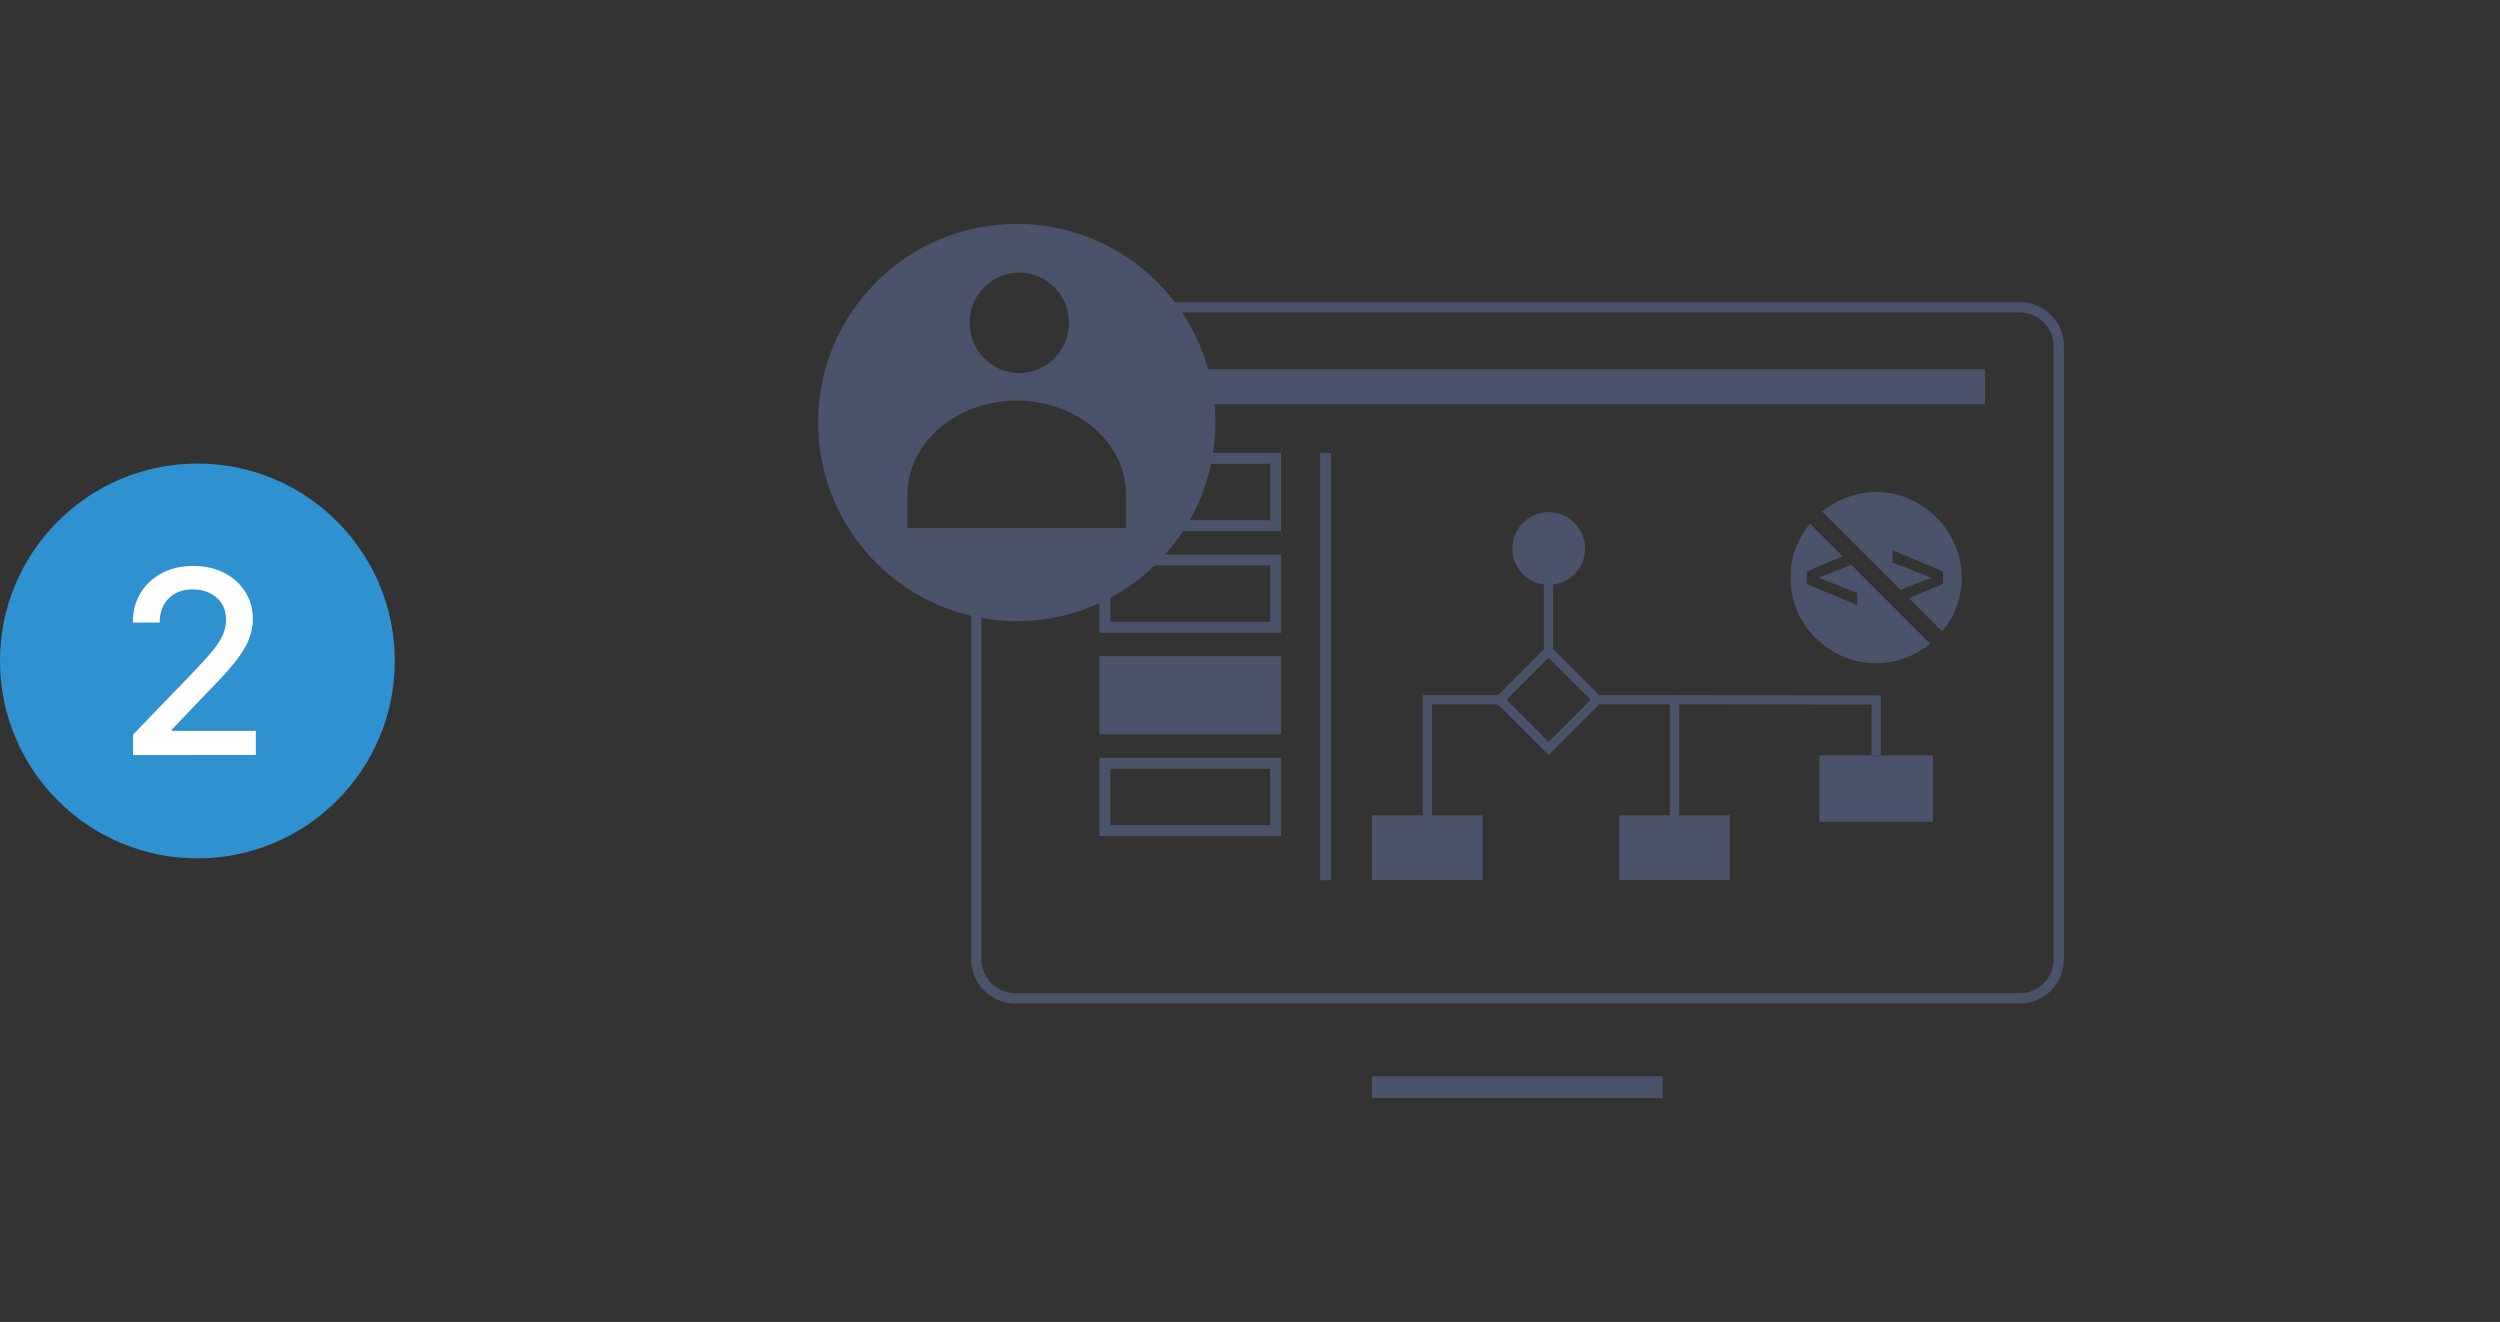 <?xml version="1.0" encoding="UTF-8"?><svg id="Layer_1" xmlns="http://www.w3.org/2000/svg" viewBox="0 0 730 386"><rect x="0" y="0" width="730" height="386" fill="#333333" stroke="none"/><defs><style>.cls-1,.cls-2,.cls-3,.cls-4{stroke:#4b536b;stroke-miterlimit:10;}.cls-1,.cls-5{fill:#4b536b;}.cls-1,.cls-3{stroke-width:3.19px;}.cls-2{stroke-width:6px;}.cls-2,.cls-3,.cls-4{fill:none;}.cls-6{fill:#fff;}.cls-7{fill:#3091d0;}.cls-4{stroke-width:2.7px;}</style></defs><circle class="cls-7" cx="57.64" cy="193" r="57.64"/><path class="cls-6" d="M38.84,220.47v-5.96l18.43-19.1c1.95-2.07,3.57-3.9,4.87-5.47,1.29-1.57,2.26-3.06,2.9-4.48,.64-1.42,.96-2.93,.96-4.52,0-2.71-.93-4.86-2.79-6.45-1.86-1.59-4.18-2.38-6.94-2.38-2.94,0-5.29,.88-7.04,2.65-1.75,1.76-2.61,4.11-2.59,7.04h-7.85c0-3.32,.76-6.21,2.29-8.7,1.52-2.48,3.62-4.41,6.28-5.79,2.66-1.37,5.68-2.06,9.07-2.06s6.44,.68,9.06,2.04c2.62,1.36,4.66,3.2,6.13,5.53,1.47,2.33,2.21,4.96,2.21,7.89,0,2.02-.38,4-1.13,5.93s-2.06,4.08-3.91,6.45c-1.85,2.37-4.45,5.24-7.78,8.6l-10.83,11.33v.4h24.52v7.05H38.84Z"/><g><path class="cls-5" d="M296.89,65.37c-32.03,0-58,25.97-58,58s25.97,58,58,58,58-25.97,58-58-25.97-58-58-58Zm.73,14.22c8.02,0,14.51,6.57,14.51,14.67s-6.5,14.67-14.51,14.67-14.51-6.57-14.51-14.67,6.5-14.67,14.51-14.67Zm31.19,74.56h-63.84v-9.76c0-15.14,14.29-27.41,31.92-27.41s31.92,12.27,31.92,27.41v9.76Z"/><g><g><line class="cls-2" x1="400.61" y1="317.48" x2="484.7" y2="317.48"/><g><rect class="cls-5" x="400.76" y="314.25" width="84.73" height="6.38"/><path class="cls-5" d="M590.33,91.22l.7,.09c4.91,.61,8.62,4.81,8.62,9.76v179.09c0,5.43-4.42,9.85-9.85,9.85H296.45c-4.95,0-9.15-3.71-9.76-8.62l-.09-.7v-111.08l50.34-6.13,1.68-.2,.69-1.54c.16-.35,3.91-8.73,6.52-18.05,3.72-13.27,3.25-21.55-1.46-25.26l-16.38-27.19h262.34m1.07-3H322.69l19.43,32.26c9.59,6.33-5.54,40.02-5.54,40.02l-52.98,6.45v114.8h.11c.79,6.34,6.18,11.25,12.74,11.25h293.36c7.09,0,12.85-5.75,12.85-12.85V101.06c0-6.55-4.91-11.95-11.25-12.74v-.11h0Z"/><polygon class="cls-5" points="579.65 107.82 333.69 107.82 328.83 107.82 328.83 118.04 333.69 118.04 467.13 118.04 520.09 118.04 579.65 118.04 579.65 118.04 579.65 107.82 579.65 107.82"/></g></g><line class="cls-3" x1="387.08" y1="132.25" x2="387.08" y2="257.03"/><polygon class="cls-3" points="372.49 153.49 342.09 153.49 344.92 133.84 372.49 133.84 372.49 153.49"/><rect class="cls-3" x="322.64" y="163.53" width="49.86" height="19.65"/><rect class="cls-1" x="322.64" y="193.21" width="49.86" height="19.65"/><rect class="cls-3" x="322.64" y="222.89" width="49.86" height="19.65"/><g><rect class="cls-4" x="442.12" y="194.28" width="20.11" height="20.11" transform="translate(-12.04 379.58) rotate(-45)"/><circle class="cls-5" cx="452.23" cy="160.17" r="10.62" transform="translate(-26.87 185.25) rotate(-22.5)"/><line class="cls-4" x1="452.16" y1="163.39" x2="452.16" y2="189.26"/><polyline class="cls-4" points="465.39 204.33 488.97 204.33 488.97 248.92"/><polyline class="cls-4" points="416.76 248.92 416.76 204.33 438.82 204.33"/><polyline class="cls-4" points="488.97 204.33 547.85 204.38 547.85 220.55"/><rect class="cls-5" x="472.82" y="238.06" width="32.3" height="18.89"/><rect class="cls-5" x="400.61" y="238.06" width="32.3" height="18.89"/><rect class="cls-5" x="531.28" y="220.58" width="33.14" height="19.38"/></g></g><path class="cls-5" d="M548.06,143.67c13.39,.11,24.81,11.5,24.79,25.03,0,5.83-2.15,11.34-5.72,15.69l-9.72-9.71,9.94-4.18v-3.64l-14.74-6.23v3.61l11.33,4.46-9,3.52-22.86-22.84c4.41-3.59,10.02-5.74,15.98-5.7Z"/><path class="cls-5" d="M547.62,193.67c-13.35-.08-24.96-11.3-24.77-25.01-.08-5.95,2.09-11.45,5.67-15.76l9.54,9.53-10.49,4.44v3.64l14.74,6.2v-3.58l-11.33-4.43,9.58-3.77,23.03,23.01c-4.35,3.59-9.91,5.78-15.97,5.73Z"/></g></svg>